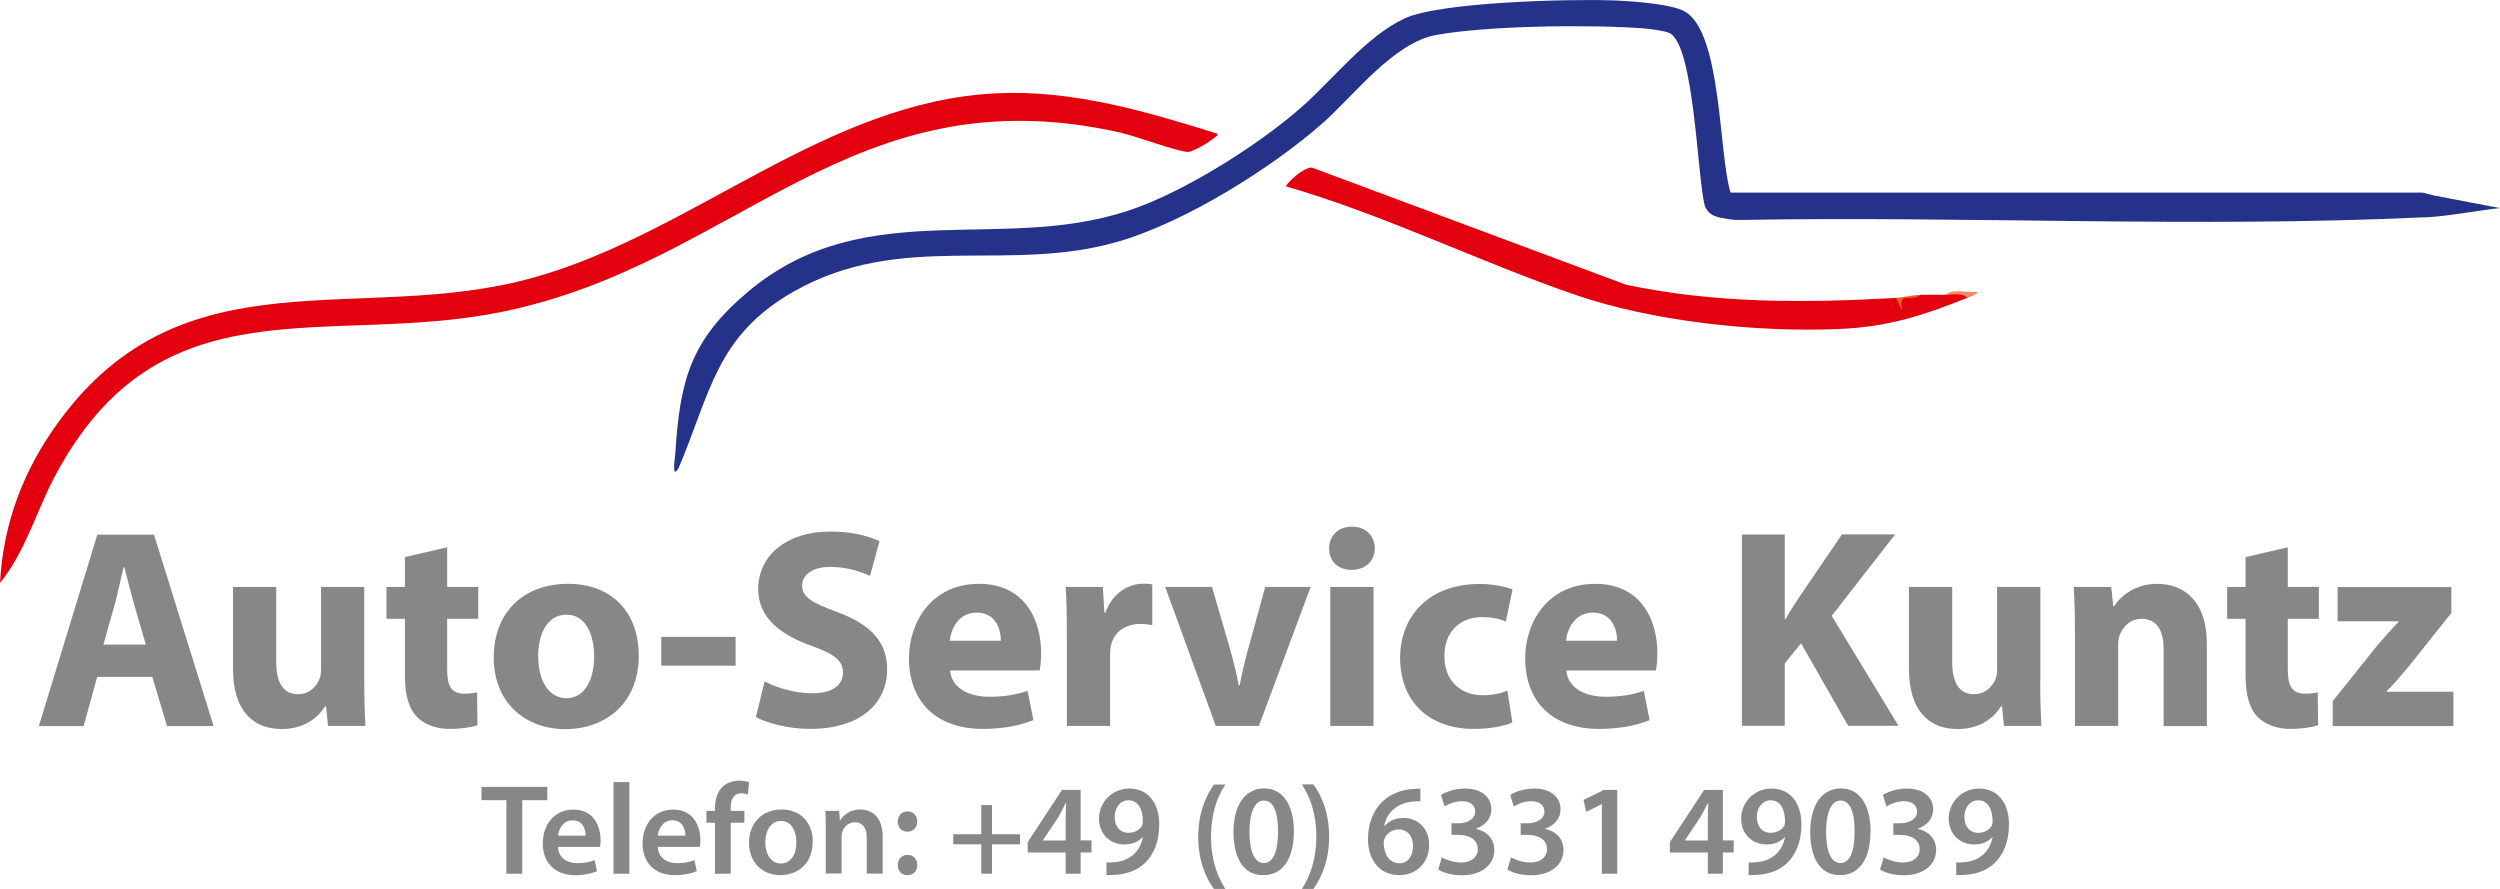<svg xmlns="http://www.w3.org/2000/svg" id="Ebene_2" data-name="Ebene 2" viewBox="0 0 193.68 68.87"><defs><style>      .cls-1 {        fill: #eb5f34;      }      .cls-2 {        fill: #878786;      }      .cls-3 {        fill: #25328a;      }      .cls-4 {        fill: #f18960;      }      .cls-5 {        fill: #e3000f;      }    </style></defs><g id="Ebene_1" data-name="Ebene 1"><g><path class="cls-2" d="M7.53,52.44l-1.05,3.81h-3.47l4.53-14.83h4.39l4.62,14.83h-3.61l-1.14-3.81h-4.26ZM11.3,49.94l-.92-3.15c-.25-.88-.52-1.99-.75-2.86h-.05c-.22.87-.44,2-.68,2.86l-.89,3.15h3.28Z"></path><path class="cls-2" d="M28.22,52.79c0,1.4.04,2.56.09,3.45h-2.9l-.15-1.52h-.07c-.42.67-1.42,1.76-3.36,1.76-2.19,0-3.78-1.37-3.78-4.68v-6.33h3.35v5.79c0,1.58.51,2.52,1.69,2.52.91,0,1.45-.63,1.66-1.18.08-.2.12-.44.12-.71v-6.42h3.35v7.32Z"></path><path class="cls-2" d="M34.64,42.4v3.07h2.41v2.47h-2.41v3.9c0,1.3.32,1.9,1.32,1.9.43,0,.76-.04,1-.1l.03,2.54c-.43.16-1.23.29-2.17.29-1.08,0-1.99-.38-2.52-.93-.62-.64-.93-1.66-.93-3.19v-4.41h-1.43v-2.47h1.43v-2.31l3.27-.76Z"></path><path class="cls-2" d="M49.49,50.75c0,3.94-2.79,5.74-5.68,5.74-3.13,0-5.56-2.07-5.56-5.55s2.29-5.71,5.75-5.71,5.48,2.27,5.48,5.52ZM41.7,50.86c0,1.84.78,3.23,2.2,3.23,1.31,0,2.13-1.31,2.13-3.25,0-1.59-.61-3.22-2.13-3.22-1.6,0-2.21,1.64-2.21,3.24Z"></path><path class="cls-2" d="M56.99,49.34v2.23h-5.76v-2.23h5.76Z"></path><path class="cls-2" d="M59.23,52.78c.89.48,2.28.93,3.72.93,1.54,0,2.36-.64,2.36-1.62,0-.91-.71-1.45-2.48-2.07-2.47-.88-4.09-2.23-4.09-4.39,0-2.53,2.12-4.45,5.61-4.45,1.69,0,2.91.34,3.79.75l-.74,2.69c-.59-.28-1.66-.7-3.1-.7s-2.16.68-2.16,1.43c0,.94.82,1.36,2.75,2.08,2.63.98,3.84,2.34,3.84,4.44,0,2.48-1.9,4.6-5.98,4.6-1.68,0-3.36-.46-4.19-.92l.68-2.77Z"></path><path class="cls-2" d="M73.61,51.93c.1,1.39,1.47,2.05,3.04,2.05,1.13,0,2.06-.15,2.96-.46l.45,2.27c-1.11.45-2.46.68-3.9.68-3.65,0-5.74-2.12-5.74-5.48,0-2.74,1.71-5.76,5.43-5.76,3.49,0,4.81,2.71,4.81,5.38,0,.58-.06,1.08-.12,1.33h-6.92ZM77.54,49.64c0-.81-.35-2.18-1.88-2.18-1.41,0-1.99,1.29-2.08,2.18h3.96Z"></path><path class="cls-2" d="M82.65,49.02c0-1.58-.03-2.62-.09-3.55h2.88l.12,1.99h.08c.55-1.58,1.86-2.24,2.91-2.24.31,0,.47,0,.72.06v3.15c-.26-.05-.53-.09-.91-.09-1.23,0-2.07.65-2.3,1.7-.04.21-.06.47-.06.75v5.45h-3.35v-7.22Z"></path><path class="cls-2" d="M93.9,45.47l1.45,5.01c.26.91.45,1.76.62,2.62h.07c.17-.89.35-1.69.6-2.62l1.38-5.01h3.52l-4.01,10.77h-3.34l-3.92-10.77h3.63Z"></path><path class="cls-2" d="M106.51,42.48c0,.93-.68,1.67-1.8,1.67s-1.75-.74-1.74-1.67c0-.96.7-1.68,1.77-1.68s1.76.72,1.77,1.68ZM103.06,56.24v-10.77h3.35v10.77h-3.35Z"></path><path class="cls-2" d="M117.17,55.97c-.6.28-1.73.5-3,.5-3.48,0-5.7-2.13-5.7-5.51,0-3.15,2.15-5.72,6.16-5.72.89,0,1.86.16,2.55.42l-.52,2.49c-.4-.18-.99-.34-1.87-.34-1.77,0-2.91,1.26-2.89,3.02,0,1.98,1.33,3.03,2.95,3.03.8,0,1.41-.14,1.93-.35l.39,2.47Z"></path><path class="cls-2" d="M121.35,51.93c.1,1.39,1.47,2.05,3.04,2.05,1.13,0,2.06-.15,2.96-.46l.45,2.27c-1.11.45-2.46.68-3.9.68-3.65,0-5.74-2.12-5.74-5.48,0-2.74,1.71-5.76,5.43-5.76,3.49,0,4.81,2.71,4.81,5.38,0,.58-.06,1.08-.12,1.33h-6.92ZM125.28,49.64c0-.81-.35-2.18-1.88-2.18-1.42,0-1.99,1.29-2.08,2.18h3.96Z"></path><path class="cls-2" d="M134.95,41.41h3.32v6.55h.05c.33-.56.68-1.1,1.02-1.62l3.36-4.94h4.12l-4.91,6.31,5.17,8.52h-3.9l-3.65-6.39-1.26,1.55v4.84h-3.32v-14.83Z"></path><path class="cls-2" d="M158.06,52.79c0,1.4.04,2.56.09,3.45h-2.9l-.15-1.52h-.07c-.42.67-1.42,1.76-3.36,1.76-2.19,0-3.78-1.37-3.78-4.68v-6.33h3.35v5.79c0,1.58.51,2.52,1.69,2.52.91,0,1.45-.63,1.67-1.18.08-.2.12-.44.12-.71v-6.42h3.35v7.32Z"></path><path class="cls-2" d="M160.75,48.91c0-1.34-.04-2.47-.09-3.44h2.9l.16,1.49h.07c.43-.69,1.53-1.73,3.33-1.73,2.2,0,3.85,1.47,3.85,4.64v6.38h-3.35v-5.97c0-1.39-.5-2.34-1.7-2.34-.92,0-1.47.65-1.7,1.26-.09.21-.12.53-.12.83v6.21h-3.35v-7.33Z"></path><path class="cls-2" d="M177.24,42.4v3.07h2.41v2.47h-2.41v3.9c0,1.3.32,1.9,1.32,1.9.43,0,.77-.04,1-.1l.03,2.54c-.43.16-1.23.29-2.17.29-1.08,0-1.99-.38-2.52-.93-.62-.64-.93-1.66-.93-3.19v-4.41h-1.43v-2.47h1.43v-2.31l3.27-.76Z"></path><path class="cls-2" d="M180.72,54.32l3.39-4.24c.61-.72,1.09-1.26,1.71-1.9v-.05h-4.72v-2.65h8.81v2.01s-3.25,4.08-3.25,4.08c-.59.7-1.14,1.37-1.76,1.97v.05h5.17v2.66h-9.35v-1.92Z"></path></g><g><path class="cls-5" d="M146.88,23.08c.63.03,1.3-.08,1.92-.24.63-.02,1.28,0,1.92,0,.52-.16,1.72-.37,1.68.24-3.52,1.39-6.08,2.24-9.95,2.41-6.37.27-14.41-.58-20.41-2.65-7.53-2.59-14.77-6.19-22.44-8.41.38-.54,1.41-1.44,2.03-1.45l24.32,9.07c6.88,1.47,13.94,1.43,20.93,1.03Z"></path><path class="cls-1" d="M148.8,22.84c-.86.64-1.71-.39-1.44,1.2l-.48-.96c.47-.03,1.19-.21,1.92-.24Z"></path><path class="cls-4" d="M150.72,22.84c.57-.51,1.65-.14,2.4-.24.28.13-.55.41-.72.48-.33-.42-1.15-.23-1.68-.24Z"></path><g><path class="cls-5" d="M86.83,10.28c1.14.26,4.49,1.5,5.21,1.49.44,0,2.44-1.2,2.28-1.41-5.53-1.73-11.28-3.43-17.17-3.13-13.22.66-23.43,10.83-35.87,14.29-13.38,3.72-26.97-2.13-36.68,11.08-2.75,3.74-4.35,7.88-4.6,12.56,1.99-2.45,2.82-5.59,4.28-8.32,8.16-15.29,20.98-9.91,34.6-12.68,18.28-3.71,27.02-18.61,47.95-13.88Z"></path><path class="cls-3" d="M188.64,15.16l-.96-.24h-53.61c-.92-2.91-.67-12.38-3.53-14.02-1.07-.62-4.26-.82-5.61-.87-3.35-.12-13.42.12-16.14,1.41-2.98,1.4-5.56,4.76-7.99,6.89-3.26,2.85-8.45,6.13-12.49,7.67-10.25,3.92-21.07-1.2-30.36,6.6-4.47,3.76-5.27,6.88-5.63,12.49-.14,1.16-.17,1.84.24,1.2,2.48-5.81,2.89-10.28,8.96-13.72,8.34-4.72,16.54-1.34,25.17-3.87,5.12-1.5,11.79-5.64,15.79-9.17,2.4-2.12,5.49-6.23,8.78-6.82,3.99-.73,11.98-.82,16.07-.51.49.04,1.64.18,2.03.37,1.9.98,2.13,11.14,2.71,13.37.35.87,1.09.91,1.87,1.04.28.05.57.07.86.06,17.59-.31,35.35.62,52.88-.2.08,0,.16,0,.24,0,1.94-.11,3.84-.51,5.76-.72l-5.04-.96Z"></path></g></g><g><path class="cls-2" d="M39.22,61.99h-1.92v-1.03h5.1v1.03h-1.94v5.7h-1.23v-5.7Z"></path><path class="cls-2" d="M43.23,65.6c.03.88.72,1.27,1.5,1.27.57,0,.97-.09,1.34-.23l.18.85c-.42.18-.99.31-1.7.31-1.58,0-2.5-.98-2.5-2.47,0-1.34.81-2.61,2.38-2.61s2.1,1.3,2.1,2.37c0,.23-.02.41-.04.52h-3.25ZM45.37,64.74c0-.45-.19-1.19-1.01-1.19-.76,0-1.07.69-1.13,1.19h2.14Z"></path><path class="cls-2" d="M47.53,60.59h1.23v7.1h-1.23v-7.1Z"></path><path class="cls-2" d="M50.96,65.6c.03.88.72,1.27,1.5,1.27.57,0,.97-.09,1.34-.23l.18.85c-.42.18-.99.31-1.7.31-1.58,0-2.5-.98-2.5-2.47,0-1.34.81-2.61,2.38-2.61s2.1,1.3,2.1,2.37c0,.23-.02.41-.04.52h-3.25ZM53.1,64.74c0-.45-.19-1.19-1.01-1.19-.76,0-1.07.69-1.13,1.19h2.14Z"></path><path class="cls-2" d="M55.39,67.69v-3.95h-.66v-.92h.66v-.21c0-.63.17-1.26.59-1.66.36-.34.85-.47,1.27-.47.33,0,.59.05.78.12l-.09.95c-.13-.05-.3-.09-.52-.09-.61,0-.81.51-.81,1.11v.25h1.06v.92h-1.06v3.95h-1.23Z"></path><path class="cls-2" d="M62.96,65.21c0,1.79-1.25,2.59-2.5,2.59-1.37,0-2.43-.95-2.43-2.51s1.05-2.58,2.52-2.58,2.42,1.02,2.42,2.5ZM59.29,65.26c0,.94.47,1.64,1.21,1.64s1.2-.68,1.2-1.66c0-.76-.34-1.64-1.19-1.64s-1.22.84-1.22,1.65Z"></path><path class="cls-2" d="M63.98,64.27c0-.56-.02-1.03-.04-1.45h1.07l.06.73h.03c.22-.38.74-.84,1.55-.84.85,0,1.73.55,1.73,2.08v2.89h-1.23v-2.75c0-.7-.26-1.23-.93-1.23-.49,0-.83.35-.96.72-.04.1-.06.25-.06.39v2.86h-1.23v-3.42Z"></path><path class="cls-2" d="M69.55,63.65c0-.46.31-.79.76-.79s.75.32.75.79c0,.45-.3.78-.76.78s-.76-.34-.75-.78ZM69.55,67.02c0-.46.31-.79.76-.79s.75.32.75.79c0,.45-.3.78-.76.78s-.76-.34-.75-.78Z"></path><path class="cls-2" d="M76.85,62.37v2.26h2.17v.78h-2.17v2.28h-.83v-2.28h-2.17v-.78h2.17v-2.26h.83Z"></path><path class="cls-2" d="M82.56,67.69v-1.65h-2.94v-.8l2.65-4.04h1.45v3.91h.84v.93h-.84v1.65h-1.16ZM82.56,65.11v-1.77c0-.37.02-.74.04-1.12h-.04c-.21.4-.37.74-.57,1.09l-1.19,1.78v.02s1.76,0,1.76,0Z"></path><path class="cls-2" d="M85.71,66.81c.19.02.38,0,.68-.02.48-.04.96-.21,1.32-.5.43-.34.72-.83.83-1.44h-.02c-.32.36-.79.57-1.41.57-1.13,0-1.97-.82-1.97-2.01s.96-2.32,2.35-2.32c1.51,0,2.32,1.19,2.32,2.77,0,1.39-.45,2.38-1.13,3.02-.56.53-1.34.83-2.22.89-.28.03-.55.03-.74.02v-.97ZM86.36,63.33c0,.67.39,1.19,1.07,1.19.49,0,.86-.24,1.04-.54.05-.09.07-.19.07-.35,0-.88-.33-1.63-1.12-1.63-.62,0-1.07.55-1.06,1.33Z"></path><path class="cls-2" d="M94.94,60.77c-.64.95-1.12,2.27-1.12,4.07s.5,3.07,1.12,4.04h-.89c-.58-.8-1.22-2.1-1.22-4.04,0-1.95.64-3.26,1.22-4.06h.89Z"></path><path class="cls-2" d="M100.24,64.4c0,2.09-.82,3.4-2.38,3.4s-2.29-1.36-2.3-3.34c0-2.02.86-3.38,2.38-3.38s2.3,1.4,2.3,3.31ZM96.8,64.46c0,1.58.43,2.4,1.11,2.4.73,0,1.1-.88,1.1-2.44s-.36-2.4-1.1-2.4c-.65,0-1.11.81-1.11,2.43Z"></path><path class="cls-2" d="M100.86,68.87c.62-.95,1.12-2.28,1.12-4.06s-.49-3.08-1.12-4.04h.89c.58.79,1.22,2.09,1.22,4.05,0,1.95-.64,3.24-1.22,4.06h-.89Z"></path><path class="cls-2" d="M110.05,62.07c-.18,0-.38,0-.63.03-1.36.16-2.02.99-2.18,1.89h.03c.32-.37.81-.62,1.46-.62,1.12,0,1.99.8,1.99,2.11,0,1.25-.91,2.32-2.29,2.32-1.58,0-2.45-1.2-2.45-2.8,0-1.25.45-2.26,1.13-2.91.6-.56,1.38-.89,2.31-.96.27-.03.47-.03.62-.02v.97ZM109.47,65.55c0-.75-.41-1.29-1.13-1.29-.46,0-.88.28-1.06.67-.05.09-.08.22-.08.39.02.86.43,1.56,1.22,1.56.64,0,1.05-.55,1.05-1.33Z"></path><path class="cls-2" d="M111.7,66.42c.26.15.86.4,1.48.4.94,0,1.32-.53,1.31-1.04,0-.77-.73-1.1-1.48-1.1h-.56v-.9h.55c.57,0,1.29-.26,1.29-.9,0-.45-.32-.81-1.04-.81-.53,0-1.06.23-1.33.41l-.28-.89c.37-.25,1.09-.5,1.87-.5,1.34,0,2.03.74,2.03,1.59,0,.68-.4,1.23-1.19,1.52v.02c.79.15,1.42.74,1.42,1.62,0,1.1-.92,1.97-2.53,1.97-.79,0-1.47-.22-1.82-.45l.28-.93Z"></path><path class="cls-2" d="M117.06,66.42c.26.15.86.4,1.48.4.94,0,1.32-.53,1.31-1.04,0-.77-.73-1.1-1.48-1.1h-.56v-.9h.55c.57,0,1.29-.26,1.29-.9,0-.45-.32-.81-1.04-.81-.53,0-1.06.23-1.33.41l-.28-.89c.37-.25,1.09-.5,1.87-.5,1.34,0,2.03.74,2.03,1.59,0,.68-.4,1.23-1.19,1.52v.02c.79.15,1.42.74,1.42,1.62,0,1.1-.92,1.97-2.53,1.97-.79,0-1.47-.22-1.82-.45l.28-.93Z"></path><path class="cls-2" d="M124.1,62.3h-.02l-1.19.6-.21-.93,1.59-.78h1.02v6.5h-1.19v-5.38Z"></path><path class="cls-2" d="M132.31,67.69v-1.65h-2.94v-.8l2.65-4.04h1.45v3.91h.84v.93h-.84v1.65h-1.16ZM132.31,65.11v-1.77c0-.37.02-.74.04-1.12h-.04c-.21.4-.37.74-.58,1.09l-1.19,1.78v.02s1.76,0,1.76,0Z"></path><path class="cls-2" d="M135.46,66.81c.19.02.38,0,.68-.02.48-.04.96-.21,1.32-.5.43-.34.72-.83.83-1.44h-.02c-.33.36-.79.57-1.41.57-1.13,0-1.97-.82-1.97-2.01s.96-2.32,2.35-2.32c1.51,0,2.32,1.19,2.32,2.77,0,1.39-.45,2.38-1.13,3.02-.56.53-1.34.83-2.22.89-.28.03-.55.03-.74.02v-.97ZM136.11,63.33c0,.67.39,1.19,1.07,1.19.49,0,.86-.24,1.04-.54.05-.09.07-.19.07-.35,0-.88-.33-1.63-1.12-1.63-.62,0-1.07.55-1.07,1.33Z"></path><path class="cls-2" d="M144.91,64.4c0,2.09-.82,3.4-2.37,3.4s-2.29-1.36-2.3-3.34c0-2.02.86-3.38,2.38-3.38s2.3,1.4,2.3,3.31ZM141.47,64.46c0,1.58.43,2.4,1.11,2.4.73,0,1.1-.88,1.1-2.44s-.36-2.4-1.1-2.4c-.65,0-1.11.81-1.11,2.43Z"></path><path class="cls-2" d="M145.93,66.42c.26.15.86.4,1.48.4.94,0,1.32-.53,1.31-1.04,0-.77-.73-1.1-1.48-1.1h-.56v-.9h.55c.57,0,1.29-.26,1.29-.9,0-.45-.32-.81-1.04-.81-.53,0-1.06.23-1.33.41l-.28-.89c.37-.25,1.09-.5,1.87-.5,1.34,0,2.03.74,2.03,1.59,0,.68-.4,1.23-1.19,1.52v.02c.79.15,1.42.74,1.42,1.62,0,1.1-.92,1.97-2.53,1.97-.79,0-1.47-.22-1.82-.45l.28-.93Z"></path><path class="cls-2" d="M151.54,66.81c.19.02.38,0,.68-.02.48-.04.96-.21,1.32-.5.43-.34.72-.83.83-1.44h-.02c-.33.36-.79.57-1.41.57-1.13,0-1.97-.82-1.97-2.01s.96-2.32,2.35-2.32c1.51,0,2.32,1.19,2.32,2.77,0,1.39-.45,2.38-1.13,3.02-.56.53-1.34.83-2.22.89-.28.03-.55.03-.74.02v-.97ZM152.19,63.33c0,.67.39,1.19,1.07,1.19.49,0,.86-.24,1.04-.54.05-.09.07-.19.07-.35,0-.88-.33-1.63-1.12-1.63-.62,0-1.07.55-1.07,1.33Z"></path></g></g></svg>